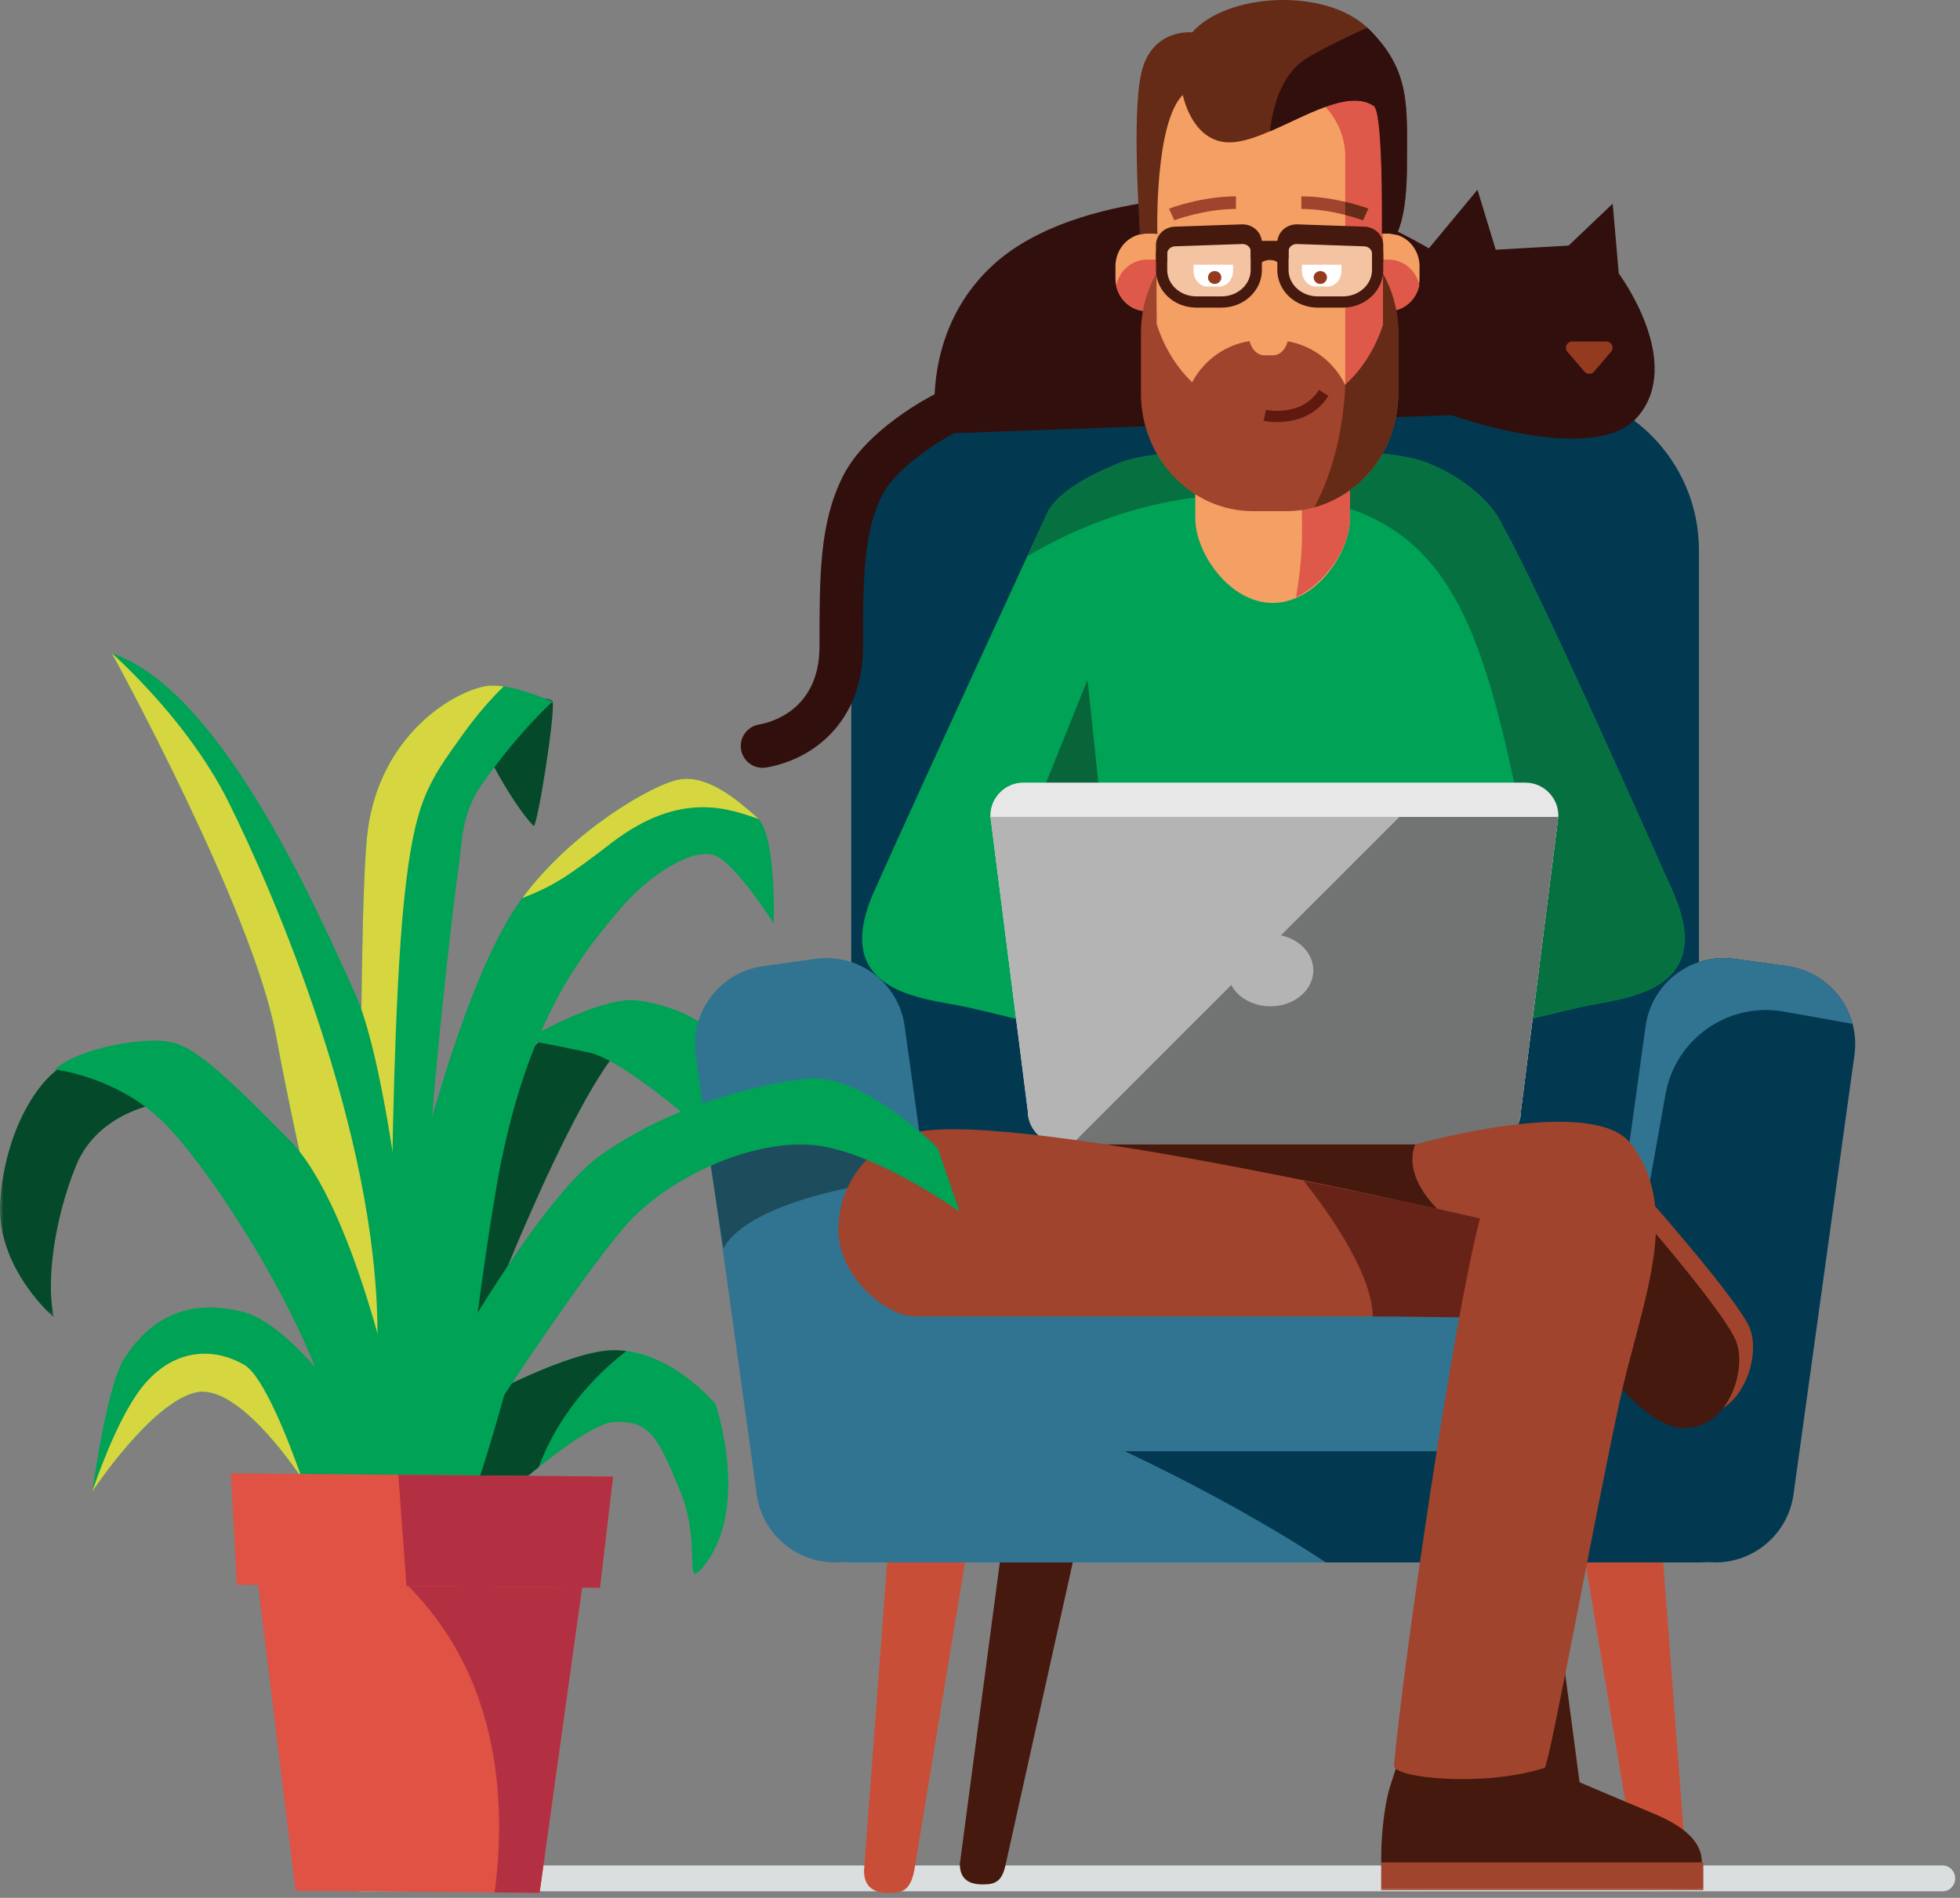 <?xml version="1.0" encoding="UTF-8" standalone="no"?>
<svg width="284px" height="275px" viewBox="0 0 284 275" version="1.1" xmlns="http://www.w3.org/2000/svg" xmlns:xlink="http://www.w3.org/1999/xlink">
    <rect x="0" y="0" width="284" height="275" fill="#808080" stroke="none"/>
    <!-- Generator: Sketch 41.2 (35397) - http://www.bohemiancoding.com/sketch -->
    <title>illu_sofaguy</title>
    <desc>Created with Sketch.</desc>
    <defs>
        <polygon id="path-1" points="0 0.138 0 37.576 23.32 37.576 23.32 0.138 0 0.138"></polygon>
        <polygon id="path-3" points="0 275.303 283.301 275.303 283.301 1 0 1"></polygon>
    </defs>
    <g id="Symbols" stroke="none" stroke-width="1" fill="none" fill-rule="evenodd">
        <g id="illu_sofaguy" transform="translate(0, -1)">
            <g transform="translate(0, -0)">
                <path d="M50.526,273.184 C50.526,272.149 51.34,271.309 52.344,271.309 L281.481,271.309 C282.486,271.309 283.3,272.149 283.3,273.184 C283.3,274.219 282.486,275.059 281.481,275.059 L52.344,275.059 C51.34,275.059 50.526,274.219 50.526,273.184 Z" id="Fill-1" fill="#DBDEDF"></path>
                <path d="M61.453,208.199 C61.453,208.199 79.58,197.334 88.15,196.687 C96.722,196.041 103.676,204.449 103.676,204.449 C103.676,204.449 108.92,219.767 101.734,228.22 C98.986,231.455 101.734,224.664 98.5,216.902 C95.266,209.138 94.135,206.877 89.121,207.037 C84.108,207.199 69.303,221.181 69.303,221.181" id="Fill-3" fill="#00A256"></path>
                <path d="M88.15,196.688 C82.204,197.137 71.656,202.504 65.755,205.749 C65.377,206.751 65.109,207.618 65.052,208.182 C64.934,209.364 65.263,212.327 65.641,215.127 L69.302,221.182 C69.302,221.182 73.433,217.282 78.07,213.577 C81.332,204.713 87.793,199.028 90.754,196.78 C89.906,196.67 89.04,196.622 88.15,196.688" id="Fill-5" fill="#044929"></path>
                <path d="M68.762,196.531 C68.762,196.531 82.863,158.952 90.951,151.691 L82.942,148.571 C82.942,148.571 73.52,152.468 70.598,165.688 C70.489,166.188 59.119,191.644 58.862,192.761 C58.604,193.874 58.541,202.147 58.541,202.147 L64.698,206.083 L68.762,196.531 Z" id="Fill-7" fill="#044929"></path>
                <path d="M78.398,150.451 C78.398,150.451 87.596,145.4 92.254,145.961 C96.915,146.523 103.528,148.875 105.692,153.93 C107.853,158.986 112.876,168.263 114.212,176.074 C114.212,176.074 92.858,155.14 85.368,153.525 C77.877,151.908 77.456,151.994 77.456,151.994" id="Fill-9" fill="#00A256"></path>
                <path d="M246.176,192.088 C246.176,205.076 235.649,215.606 222.66,215.606 L146.864,215.606 C133.876,215.606 123.348,205.076 123.348,192.088 L123.348,80.738 C123.348,67.75 133.876,57.223 146.864,57.223 L222.66,57.223 C235.649,57.223 246.176,67.75 246.176,80.738 L246.176,192.088 Z" id="Fill-11" fill="#023950"></path>
                <path d="M242.365,130.158 C236.775,117.611 223.033,86.709 217.765,77.236 C215.974,73.26 211.241,69.881 207.461,68.361 C203.827,66.531 194.932,66.138 184.513,66.138 C174.095,66.138 165.201,66.531 161.566,68.359 C158.273,69.683 153.212,72.263 151.754,75.312 C151.754,75.312 133.315,115.224 126.66,130.158 C120.008,145.09 134.187,145.648 139.968,146.912 C145.87,148.201 159.191,151.715 159.191,151.715 L159.177,151.476 C161.653,152.57 164.401,153.217 166.935,153.217 L202.09,153.217 C204.622,153.217 207.369,152.572 209.844,151.478 L209.836,151.715 C209.836,151.715 223.352,148.201 229.058,146.912 C234.83,145.609 249.019,145.09 242.365,130.158" id="Fill-13" fill="#00A256"></path>
                <path d="M242.365,130.158 C236.775,117.611 223.033,86.709 217.765,77.236 C215.974,73.26 211.241,69.881 207.461,68.361 C203.827,66.531 194.932,66.138 184.513,66.138 C174.095,66.138 165.201,66.531 161.566,68.359 C158.273,69.683 153.212,72.263 151.754,75.312 C151.754,75.312 150.635,77.734 148.85,81.605 C158.414,75.904 169.513,72.601 180.552,72.601 C210.008,72.601 214.553,89.935 221.219,123.269 C223.98,137.07 221.662,145.267 215.963,150.138 C220.299,149.033 225.886,147.629 229.058,146.912 C234.83,145.609 249.019,145.09 242.365,130.158" id="Fill-15" fill="#067041"></path>
                <path d="M132.473,272.057 C131.912,274.836 130.842,275.303 128.832,275.303 C126.825,275.303 125.194,274.618 125.194,272.057 L129.019,221.059 C129.019,218.494 133.336,216.422 135.345,216.422 C137.354,216.422 140.871,218.494 140.871,221.059 L132.473,272.057 Z" id="Fill-17" fill="#C94E37"></path>
                <path d="M237.053,271.348 C237.614,274.092 238.682,274.553 240.692,274.553 C242.701,274.553 244.33,273.875 244.33,271.348 L240.507,220.998 C240.507,218.469 236.192,216.422 234.182,216.422 C232.17,216.422 228.657,218.469 228.657,220.998 L237.053,271.348 Z" id="Fill-19" fill="#C94E37"></path>
                <path d="M145.732,271.088 C145.22,273.631 144.243,274.057 142.406,274.057 C140.569,274.057 139.078,273.43 139.078,271.088 L145.262,224.461 C145.262,222.119 147.865,220.223 149.703,220.223 C151.541,220.223 156.097,222.119 156.097,224.461 L145.732,271.088 Z" id="Fill-21" fill="#45190E"></path>
                <path d="M223.793,271.088 C224.305,273.631 225.281,274.057 227.119,274.057 L225.774,274.057 C227.613,274.057 230.447,273.43 230.447,271.088 L224.264,224.461 C224.264,222.119 221.66,220.223 219.822,220.223 C217.985,220.223 213.428,222.119 213.428,224.461 L223.793,271.088 Z" id="Fill-23" fill="#45190E"></path>
                <path d="M258.327,215.133 C258.327,221.908 252.836,227.399 246.06,227.399 L123.465,227.399 C116.689,227.399 111.197,221.908 111.197,215.133 L111.197,195.432 C111.197,188.656 116.689,183.166 123.465,196.149 L246.06,196.149 C252.836,183.166 258.327,188.656 258.327,195.432 L258.327,215.133 Z" id="Fill-25" fill="#317491"></path>
                <path d="M139.908,213.344 C140.775,219.596 136.412,225.365 130.162,226.231 L122.537,227.289 C116.285,228.157 110.517,223.793 109.648,217.541 L100.818,153.881 C99.951,147.631 104.315,141.86 110.565,140.994 L118.187,139.936 C124.439,139.069 130.209,143.432 131.076,149.682 L139.908,213.344 Z" id="Fill-27" fill="#317491"></path>
                <path d="M229.617,213.344 C228.749,219.596 233.113,225.365 239.365,226.231 L246.987,227.289 C253.24,228.157 259.008,223.793 259.876,217.541 L268.707,153.881 C269.574,147.631 265.21,141.86 258.959,140.994 L251.336,139.936 C245.086,139.069 239.316,143.432 238.449,149.682 L229.617,213.344 Z" id="Fill-29" fill="#023950"></path>
                <path d="M241.329,159.545 C242.767,151.502 250.451,146.149 258.494,147.586 L268.303,149.336 C268.346,149.344 268.389,149.357 268.432,149.363 C267.28,145.057 263.652,141.643 258.959,140.994 L251.336,139.936 C245.086,139.068 239.316,143.432 238.449,149.682 L229.617,213.344 C229.303,215.608 229.682,217.805 230.58,219.731 L241.329,159.545 Z" id="Fill-31" fill="#317491"></path>
                <path d="M155.784,208.022 C155.784,208.022 174.896,216.085 192.116,227.399 L222.926,227.399 L223.638,206.006 L201.133,203.321 L155.784,208.022 Z" id="Fill-33" fill="#023950"></path>
                <path d="M234.52,205.141 C234.52,208.532 231.768,211.284 228.375,211.284 L141.149,211.284 C137.756,211.284 135.006,208.532 135.006,205.141 L135.006,194.67 C135.006,191.278 137.756,188.528 141.149,188.528 L228.375,188.528 C231.768,188.528 234.52,191.278 234.52,194.67 L234.52,205.141 Z" id="Fill-35" fill="#317491"></path>
                <path d="M246.061,196.149 L215.543,196.149 L216.737,227.399 L246.061,227.399 C252.836,227.399 258.328,221.909 258.328,215.133 L258.328,195.432 C258.328,188.657 252.836,183.165 246.061,196.149" id="Fill-37" fill="#023950"></path>
                <path d="M135.727,63.871 C135.727,63.871 132.866,49.521 143.873,39.414 C154.876,29.305 176.229,29.103 185.032,29.103 C193.834,29.103 207.041,36.986 207.041,36.986 L214.084,28.498 L216.726,37.189 L227.291,36.584 L233.674,30.517 L234.555,40.625 C234.555,40.625 244.266,53.644 237.151,61.553 C230.854,68.553 210.299,61.154 210.299,61.154 L135.727,63.871 Z" id="Fill-39" fill="#310F0D"></path>
                <polyline id="Fill-41" fill="#45190E" points="147.873 167.11 153.961 162.924 209.498 163.305 215.584 176.239 183.63 179.282"></polyline>
                <polyline id="Fill-43" fill="#086439" points="151.303 115.1 157.582 99.516 159.219 115.1"></polyline>
                <path d="M195.614,76.094 C195.614,81.188 190.595,88.371 184.401,88.371 C178.211,88.371 173.191,81.188 173.191,76.094 L173.191,53.889 C173.191,48.793 178.211,44.662 184.401,44.662 C190.595,44.662 195.614,48.793 195.614,53.889 L195.614,76.094 Z" id="Fill-45" fill="#F49F63"></path>
                <path d="M184.401,44.662 C181.265,44.662 178.433,45.724 176.399,47.432 C183.177,47.441 188.672,60.869 188.672,77.432 C188.672,81.361 188.359,84.109 187.797,87.549 C192.33,85.35 195.614,80.213 195.614,76.094 L195.614,53.889 C195.614,48.793 190.595,44.662 184.401,44.662" id="Fill-47" fill="#DE594A"></path>
                <path d="M233.578,51.012 C233.431,50.692 233.11,50.487 232.758,50.487 L227.798,50.487 C227.445,50.487 227.125,50.692 226.977,51.012 C226.83,51.332 226.885,51.709 227.113,51.977 L229.596,54.86 C229.765,55.057 230.015,55.172 230.277,55.172 C230.539,55.172 230.79,55.057 230.961,54.86 L233.441,51.977 C233.671,51.709 233.724,51.332 233.578,51.012" id="Fill-49" fill="#933A1F"></path>
                <path d="M161.629,41.358 C161.629,43.975 163.64,46.088 166.15,46.088 L167.102,46.088 C169.608,46.088 171.641,43.967 171.641,41.354 L171.639,39.577 C171.638,36.963 169.605,34.846 167.097,34.846 L166.166,34.846 C163.656,34.85 161.626,36.969 161.626,39.581 L161.629,41.358 Z" id="Fill-51" fill="#F49F63"></path>
                <path d="M167.145,38.619 C169.344,38.619 171.171,40.223 171.617,42.353 C171.176,44.488 169.344,46.094 167.151,46.094 L166.211,46.094 C164.016,46.094 162.178,44.496 161.738,42.357 C162.178,40.223 164.012,38.619 166.207,38.619 L167.145,38.619 Z" id="Fill-53" fill="#DE594A"></path>
                <path d="M195.676,41.354 C195.676,43.971 197.688,46.084 200.197,46.084 L201.151,46.084 C203.656,46.084 205.687,43.965 205.687,41.354 L205.687,39.577 C205.687,36.963 203.655,34.846 201.145,34.846 L200.213,34.846 C197.705,34.848 195.67,36.965 195.675,39.581 L195.676,41.354 Z" id="Fill-55" fill="#F49F63"></path>
                <path d="M201.195,38.619 C203.394,38.619 205.22,40.223 205.664,42.351 C205.225,44.488 203.394,46.092 201.199,46.092 L200.26,46.094 C198.061,46.094 196.227,44.494 195.783,42.355 C196.225,40.223 198.06,38.619 200.258,38.619 L201.195,38.619 Z" id="Fill-57" fill="#DE594A"></path>
                <path d="M200.394,48.971 C200.394,55.114 194.973,60.094 188.29,60.094 L179.68,60.094 C172.996,60.094 167.575,55.114 167.575,48.971 L167.575,15.782 C167.575,9.639 172.996,4.659 179.68,4.659 L188.29,4.659 C194.973,4.659 200.394,9.639 200.394,15.782 L200.394,48.971 Z" id="Fill-59" fill="#F49F63"></path>
                <path d="M188.289,4.658 L179.68,4.658 C173.535,4.658 168.471,8.871 167.691,14.32 C169.574,13.211 171.808,12.56 174.21,12.56 L182.819,12.56 C189.503,12.56 194.924,17.541 194.924,23.683 L194.924,56.873 C194.924,57.369 194.876,57.853 194.808,58.334 C198.164,56.355 200.393,52.906 200.393,48.97 L200.393,15.781 C200.393,9.638 194.973,4.658 188.289,4.658" id="Fill-61" fill="#DE594A"></path>
                <path d="M200.394,40.654 L200.394,48.09 C199.26,51.572 197.344,54.572 194.905,56.761 C193.061,52.934 189.153,50.289 184.62,50.289 L182.836,50.289 C178.452,50.289 174.653,52.764 172.741,56.391 C170.44,54.19 168.637,51.257 167.575,47.871 L167.575,40.587 C166.152,43.123 165.321,46.071 165.321,49.227 L165.321,57.996 C165.321,67.424 172.601,75.069 181.583,75.069 L186.346,75.069 C195.329,75.069 202.609,67.424 202.609,57.996 L202.609,49.227 C202.609,46.097 201.793,43.175 200.394,40.654" id="Fill-63" fill="#A0442D"></path>
                <path d="M180.988,49.584 L180.988,49.625 C180.988,51.203 181.967,52.484 183.179,52.484 L184.47,52.484 C185.683,52.484 186.662,51.203 186.662,49.625 L186.662,49.584 L180.988,49.584 Z" id="Fill-65" fill="#F49F63"></path>
                <path d="M183.266,61.186 C183.266,61.186 188.97,62.434 191.803,57.934" id="Stroke-67" stroke="#60190F" stroke-width="1.628"></path>
                <path d="M180.022,34.164 L170.326,34.5 C169.214,34.5 168.314,35.338 168.314,36.371 L168.314,39.023 L168.314,39.328 L168.314,40.016 C168.314,42.602 170.569,44.695 173.351,44.695 L176.998,44.695 C179.778,44.695 182.032,42.602 182.032,40.016 L182.032,39.328 L182.032,39.023 L182.032,36.033 C182.032,35 181.133,34.164 180.022,34.164" id="Fill-69" fill="#F4C3A1"></path>
                <path d="M197.606,34.5 L187.91,34.164 C186.797,34.164 185.895,35 185.895,36.033 L185.895,39.023 L185.895,39.328 L185.895,40.016 C185.895,42.602 188.15,44.695 190.934,44.695 L194.579,44.695 C197.359,44.695 199.615,42.602 199.615,40.016 L199.615,39.328 L199.615,39.023 L199.615,36.371 C199.615,35.338 198.714,34.5 197.606,34.5" id="Fill-71" fill="#F4C3A1"></path>
                <path d="M180.022,34.321 L170.326,34.657 C169.214,34.657 168.314,35.486 168.314,36.51 L168.314,39.139 L168.314,39.441 L168.314,40.123 C168.314,42.684 170.569,44.761 173.351,44.761 L176.998,44.761 C179.778,44.761 182.032,42.684 182.032,40.123 L182.032,39.441 L182.032,39.139 L182.032,36.175 C182.032,35.151 181.133,34.321 180.022,34.321 Z M197.606,34.657 L187.909,34.321 C186.798,34.321 185.895,35.151 185.895,36.175 L185.895,39.139 L185.895,39.441 L185.895,40.123 C185.895,42.684 188.15,44.761 190.931,44.761 L194.579,44.761 C197.359,44.761 199.615,42.684 199.615,40.123 L199.615,39.441 L199.615,39.139 L199.615,36.51 C199.615,35.486 198.714,34.657 197.606,34.657 Z" id="Stroke-73" stroke="#45190E" stroke-width="1.628"></path>
                <path d="M183.998,38.672 C185.104,38.672 186.002,39.484 186.033,40.498 L186.033,35.908 L181.91,35.908 L181.91,40.527 L181.961,40.527 C181.973,39.5 182.879,38.672 183.998,38.672" id="Fill-75" fill="#45190E"></path>
                <path d="M182.032,38.436 L182.032,37.399 C182.032,36.375 181.134,35.543 180.021,35.543 L170.326,35.877 C169.215,35.877 168.313,36.709 168.313,37.733 L168.313,38.924 M199.615,38.924 L199.615,37.733 C199.615,36.709 198.715,35.877 197.605,35.877 L187.909,35.543 C186.797,35.543 185.895,36.375 185.895,37.399 L185.895,38.489" id="Stroke-77" stroke="#45190E" stroke-width="1.628"></path>
                <path d="M176.626,42.528 L176.297,42.528 L175.311,42.528 L174.982,42.528 C173.852,42.528 172.938,41.505 172.938,40.245 L172.938,39.376 L172.938,39.36 L175.679,39.36 L176.297,39.36 L178.668,39.36 L178.668,39.376 L178.668,40.245 C178.668,41.505 177.753,42.528 176.626,42.528" id="Fill-79" fill="#FFFFFF"></path>
                <path d="M175.041,41.207 C175.041,40.693 175.473,40.275 176.002,40.275 C176.533,40.275 176.967,40.693 176.967,41.207 C176.967,41.725 176.533,42.143 176.002,42.143 C175.473,42.143 175.041,41.725 175.041,41.207" id="Fill-81" fill="#933A1F"></path>
                <path d="M190.69,42.528 L191.018,42.528 L192.004,42.528 L192.334,42.528 C193.464,42.528 194.377,41.505 194.377,40.245 L194.377,39.376 L194.377,39.36 L191.637,39.36 L191.018,39.36 L188.647,39.36 L188.647,39.376 L188.647,40.245 C188.647,41.505 189.562,42.528 190.69,42.528" id="Fill-83" fill="#FFFFFF"></path>
                <path d="M192.274,41.207 C192.274,40.693 191.843,40.275 191.312,40.275 C190.78,40.275 190.347,40.693 190.347,41.207 C190.347,41.725 190.78,42.143 191.312,42.143 C191.843,42.143 192.274,41.725 192.274,41.207" id="Fill-85" fill="#933A1F"></path>
                <g id="Group-89" transform="translate(164, 0.303)" fill="#652B16">
                    <path d="M34.299,4.873 C28.136,-1.205 13.704,-0.316 8.744,5.391 C8.744,5.391 3.551,4.807 1.671,10.215 C-0.088,15.279 1.017,30.902 1.164,34.668 C1.487,34.592 1.82,34.543 2.166,34.543 L3.096,34.543 C3.305,34.543 3.503,34.576 3.703,34.607 C3.639,33.115 3.464,18.33 7.392,14.455 C7.392,14.455 8.565,20.742 13.479,21.295 C19.492,21.971 29.844,12.613 35.049,16.035 C36.355,16.893 36.26,31.498 36.25,34.543 L37.146,34.543 C37.556,34.543 37.945,34.617 38.322,34.723 C38.854,33.725 39.86,30.996 39.86,24.658 C39.86,16.061 40.461,10.949 34.299,4.873" id="Fill-87"></path>
                </g>
                <path d="M200.394,40.654 L200.394,48.09 C199.264,51.556 197.36,54.545 194.936,56.73 C194.645,63.532 193.006,69.701 190.461,74.495 C197.448,72.579 202.609,65.927 202.609,57.996 L202.609,49.227 C202.609,46.097 201.793,43.175 200.394,40.654" id="Fill-90" fill="#652B16"></path>
                <path d="M198.1,5.008 C195.484,6.184 192.286,7.729 189.553,9.307 C185.373,11.723 184.301,17.307 184.026,20.02 C189.405,17.705 195.455,13.975 199.049,16.338 C200.355,17.196 200.26,31.801 200.25,34.846 L201.146,34.846 C201.556,34.846 201.946,34.92 202.323,35.026 C202.854,34.028 203.86,31.299 203.86,24.961 C203.86,16.363 204.461,11.252 198.299,5.176 C198.237,5.115 198.162,5.067 198.1,5.008" id="Fill-92" fill="#310F0D"></path>
                <path d="M77.303,120.682 C77.815,121.231 80.553,103.932 80.053,102.682 C79.553,101.432 72.803,103.182 72.803,103.182 L70.053,109.182 C70.053,109.182 73.803,116.932 77.303,120.682" id="Fill-94" fill="#044929"></path>
                <path d="M52.268,167.461 C52.268,167.461 52.174,129.338 53.303,121.182 C55.178,107.639 65.376,101.371 70.303,100.432 C73.699,99.785 80.053,102.682 80.053,102.682 C80.053,102.682 75.263,106.924 69.803,114.682 C66.731,119.049 66.983,123.315 66.336,127.52 C65.69,131.723 61.807,165.035 61.646,180.074 C61.485,195.113 54.694,194.143 54.694,194.143 L52.268,167.461 Z" id="Fill-96" fill="#00A256"></path>
                <path d="M50.053,219.182 C50.053,219.182 61.16,152.422 74.907,132.209 C81.801,122.069 94.473,114.582 98.516,113.936 C102.559,113.289 106.762,116.846 109.674,119.434 C112.584,122.02 112.1,134.795 112.1,134.795 C112.1,134.795 106.6,126.063 103.528,124.932 C100.455,123.799 93.989,127.68 89.459,133.178 C84.932,138.676 76.037,148.541 71.834,173.606 C67.629,198.67 66.553,217.932 66.553,217.932 L50.053,219.182 Z" id="Fill-98" fill="#00A256"></path>
                <path d="M58.553,131.432 C60.053,116.932 62.053,114.432 67.053,107.432 C69.235,104.377 71.321,102.086 72.979,100.471 C72.008,100.327 71.077,100.286 70.303,100.432 C65.376,101.371 55.178,107.639 53.303,121.182 C52.389,127.786 52.276,154.032 52.266,163.782 L56.803,172.682 C56.803,172.682 57.053,145.932 58.553,131.432" id="Fill-100" fill="#D6D641"></path>
                <path d="M109.892,119.658 C109.821,119.578 109.748,119.5 109.673,119.433 C106.763,116.845 102.558,113.289 98.515,113.935 C94.618,114.558 82.715,121.547 75.686,131.135 C80.053,129.431 82.053,128.181 88.553,123.181 C98.696,115.381 105.748,118.269 109.892,119.658" id="Fill-102" fill="#D6D641"></path>
                <path d="M61.646,210.887 C61.646,210.887 57.926,159.375 51.459,144.983 C44.991,130.592 31.569,100.838 16.208,95.662 C16.208,95.662 36.581,132.694 39.977,150.967 C43.374,169.241 48.387,190.776 48.387,190.776" id="Fill-104" fill="#00A256"></path>
                <path d="M48.386,189.776 L54.559,198.208 C54.646,196.981 54.694,195.633 54.693,194.143 C54.666,165.186 39.72,130.432 33.053,117.098 C28.215,107.422 20.256,99.372 16.25,95.68 L16.206,95.663 C16.206,95.663 36.581,132.694 39.977,150.967 C43.373,169.241 48.386,189.776 48.386,189.776" id="Fill-106" fill="#D6D641"></path>
                <g id="Group-110" transform="translate(0, 154.303)">
                    <mask id="mask-2" fill="white">
                        <use xlink:href="#path-1"></use>
                    </mask>
                    <g id="Clip-109"></g>
                    <path d="M23.32,6.529 C23.32,6.529 14.265,7.66 11.031,15.584 C7.797,23.508 6.666,32.564 7.797,37.576 C7.797,37.576 -0.612,30.461 0.035,20.759 C0.681,11.056 5.209,3.133 9.576,0.869 C13.941,-1.395 21.056,2.324 21.056,2.324" id="Fill-108" fill="#044929" mask="url(#mask-2)"></path>
                </g>
                <path d="M58.053,216.682 C58.053,216.682 44.828,193.496 35.125,191.071 C25.424,188.645 20.641,193.885 18.053,197.766 C15.465,201.647 13.386,217.098 13.386,217.098 C13.386,217.098 21.916,204.221 28.386,202.766 C34.855,201.309 44.02,215.651 44.02,215.651" id="Fill-111" fill="#00A256"></path>
                <path d="M58.088,208.213 C58.088,208.213 51.943,176.356 41.918,166.168 C31.893,155.981 28.012,152.586 24.453,151.938 C20.896,151.291 11.518,152.746 7.959,155.981 C7.959,155.981 16.854,156.951 23.645,163.58 C30.436,170.211 46.445,194.467 49.195,210.799" id="Fill-113" fill="#00A256"></path>
                <path d="M35.386,198.766 C31.386,196.432 25.72,196.098 21.053,201.432 C17.801,205.149 14.874,212.746 13.398,217.012 C13.391,217.063 13.386,217.098 13.386,217.098 C13.386,217.098 21.916,204.221 28.386,202.766 C34.213,201.454 42.225,212.955 43.758,215.252 C41.85,209.83 38.205,200.411 35.386,198.766" id="Fill-115" fill="#D6D641"></path>
                <path d="M126.803,172.432 C126.803,172.432 108.553,174.932 104.803,181.932 L102.803,168.682 L124.803,164.932 L128.553,167.932" id="Fill-117" fill="#1D4D5D"></path>
                <path d="M220.379,161.959 C220.379,164.613 218.23,166.768 215.576,166.768 L153.73,166.768 C151.077,166.768 148.926,164.613 148.926,161.959 L143.498,119.211 C143.498,116.557 145.649,114.404 148.303,114.404 L221.004,114.404 C223.656,114.404 225.807,116.557 225.807,119.211 L220.379,161.959 Z" id="Fill-119" fill="#E7E7E8"></path>
                <path d="M143.519,119.375 L148.925,161.959 C148.925,164.613 151.077,166.766 153.731,166.766 L215.577,166.766 C218.231,166.766 220.379,164.613 220.379,161.959 L225.786,119.375 L143.519,119.375 Z" id="Fill-121" fill="#B5B4B5"></path>
                <path d="M202.766,119.375 L155.375,166.766 L215.577,166.766 C218.231,166.766 220.379,164.613 220.379,161.959 L225.786,119.375 L202.766,119.375 Z" id="Fill-123" fill="#717473"></path>
                <path d="M132.908,165.026 C126.566,166.264 121.486,172.094 121.486,179.135 C121.486,186.174 128.547,191.758 132.619,191.758 L215.887,191.758 L215.203,177.76 C215.203,177.76 148.505,161.983 132.908,165.026" id="Fill-125" fill="#A0442D"></path>
                <path d="M198.91,191.758 C204.18,191.758 210.543,191.899 213.562,191.899 L214.569,177.453 C210.289,176.49 199.323,174.211 188.901,172.117 C191.228,175.016 198.853,185.024 198.91,191.758" id="Fill-127" fill="#672318"></path>
                <path d="M203.964,251.67 C203.964,251.67 202.426,256.895 201.482,259.664 C200.891,261.395 200.131,265.58 200.131,270.252 C200.131,273.066 200.459,272.846 201.524,273.537 C204.363,275.385 206.666,274.242 209.346,274.242 C212.026,274.242 244.77,270.9 244.77,270.9 C244.77,270.9 250.524,266.559 231.49,261.416 C219.777,258.25 220.535,253.141 220.535,253.141" id="Fill-129" fill="#45190E"></path>
                <path d="M235.555,198.572 C235.555,198.572 241.016,206.072 246.055,206.072 C252.555,206.072 255.2,197.428 253.521,193.399 C251.842,189.368 238.991,174.828 238.991,174.828" id="Fill-131" fill="#A0442D"></path>
                <path d="M110.49,112.258 C108.974,112.258 107.636,111.164 107.381,109.619 C107.093,107.899 108.254,106.274 109.973,105.988 C111.438,105.742 118.744,104.049 118.744,94.651 C118.744,84.285 118.744,76.797 122.118,70.045 C125.532,63.219 134.666,58.504 135.695,57.99 C137.259,57.209 139.152,57.842 139.931,59.401 C140.711,60.959 140.078,62.854 138.522,63.635 C136.24,64.781 129.862,68.674 127.765,72.869 C125.056,78.287 125.056,85.153 125.056,94.651 C125.056,105.885 117.492,111.135 111.013,112.215 C110.837,112.242 110.662,112.258 110.49,112.258" id="Fill-133" fill="#310F0D"></path>
                <path d="M190.299,141.6 C190.299,144.485 187.514,146.819 184.078,146.819 C180.644,146.819 177.858,144.485 177.858,141.6 C177.858,138.717 180.644,136.377 184.078,136.377 C187.514,136.377 190.299,138.717 190.299,141.6" id="Fill-135" fill="#B5B4B5"></path>
                <path d="M60.898,205.399 C60.898,205.399 77.175,175.399 86.951,168.45 C96.728,161.499 108.749,158.268 116.82,157.295 C124.892,156.325 135.845,167.317 135.845,167.317 L139.044,176.565 C139.044,176.565 127.022,167.971 118.174,166.958 C109.325,165.944 96.737,171.473 90.43,178.854 C84.124,186.235 73.073,203.122 73.073,203.122 C73.073,203.122 64.49,234.352 64.302,223.182" id="Fill-137" fill="#00A256"></path>
                <polygon id="Fill-139" fill="#DF5244" points="84.998 225.074 36.853 224.67 36.589 224.668 36.992 227.246 42.823 274.976 45.153 274.996 46.35 275.006 75.853 275.254 78.185 275.273 84.816 227.652 85.264 225.076"></polygon>
                <path d="M84.998,225.074 L51.905,224.797 C64.127,233.121 72.487,246.299 72.319,266.304 C72.294,269.349 72.062,272.326 71.661,275.219 L75.853,275.254 L78.185,275.273 L84.816,227.652 L85.264,225.076 L84.998,225.074 Z" id="Fill-141" fill="#B23041"></path>
                <polygon id="Fill-143" fill="#DF5244" points="33.449 214.496 88.838 214.961 86.933 231.076 34.32 230.633"></polygon>
                <polygon id="Fill-145" fill="#B23041" points="58.898 230.84 86.933 231.076 88.838 214.961 57.721 214.701"></polygon>
                <path d="M245.99,274.68 C246.092,272.282 249.332,267.866 239.712,263.836 C230.092,259.805 222.814,256.662 222.814,256.662 C222.814,256.662 215.711,258.846 213.281,265.276 C210.849,271.705 205.887,271.801 205.887,271.801 L206.091,274.008" id="Fill-147" fill="#45190E"></path>
                <mask id="mask-4" fill="white">
                    <use xlink:href="#path-3"></use>
                </mask>
                <g id="Clip-150"></g>
                <polygon id="Fill-149" fill="#A0442D" mask="url(#mask-4)" points="200.128 274.903 246.808 274.903 246.808 270.866 200.128 270.866"></polygon>
                <path d="M233.553,200.432 C233.553,200.432 239.014,207.932 244.053,207.932 C250.553,207.932 253.198,199.289 251.52,195.26 C249.84,191.227 239.09,178.797 239.09,178.797" id="Fill-151" fill="#45190E" mask="url(#mask-4)"></path>
                <path d="M205.274,166.787 C205.274,166.787 230.791,159.555 236.291,166.705 C243.942,176.652 237.732,189.924 234.679,204.074 C230.913,221.535 224.466,256.951 223.815,257.164 C215.149,259.996 201.815,258.664 201.982,256.83 C203.312,242.168 210.601,191.998 214.454,177.551 L208.274,176.162 C208.274,176.162 203.274,171.621 205.024,166.912" id="Fill-152" fill="#A0442D" mask="url(#mask-4)"></path>
                <path d="M170.158,32.918 L169.388,31.234 C169.58,31.162 174.13,29.453 179.086,29.453 L179.086,31.277 C174.525,31.277 170.201,32.902 170.158,32.918" id="Fill-153" fill="#A0442D" mask="url(#mask-4)"></path>
                <path d="M197.494,32.918 C197.45,32.902 193.109,31.277 188.564,31.277 L188.564,29.453 C193.52,29.453 198.07,31.162 198.262,31.234 L197.494,32.918 Z" id="Fill-154" fill="#A0442D" mask="url(#mask-4)"></path>
                <path d="M194.924,32.145 C196.463,32.536 197.473,32.911 197.494,32.918 L198.262,31.235 C198.162,31.196 196.854,30.708 194.924,30.252 L194.924,32.145 Z" id="Fill-155" fill="#652B16" mask="url(#mask-4)"></path>
            </g>
        </g>
    </g>
</svg>